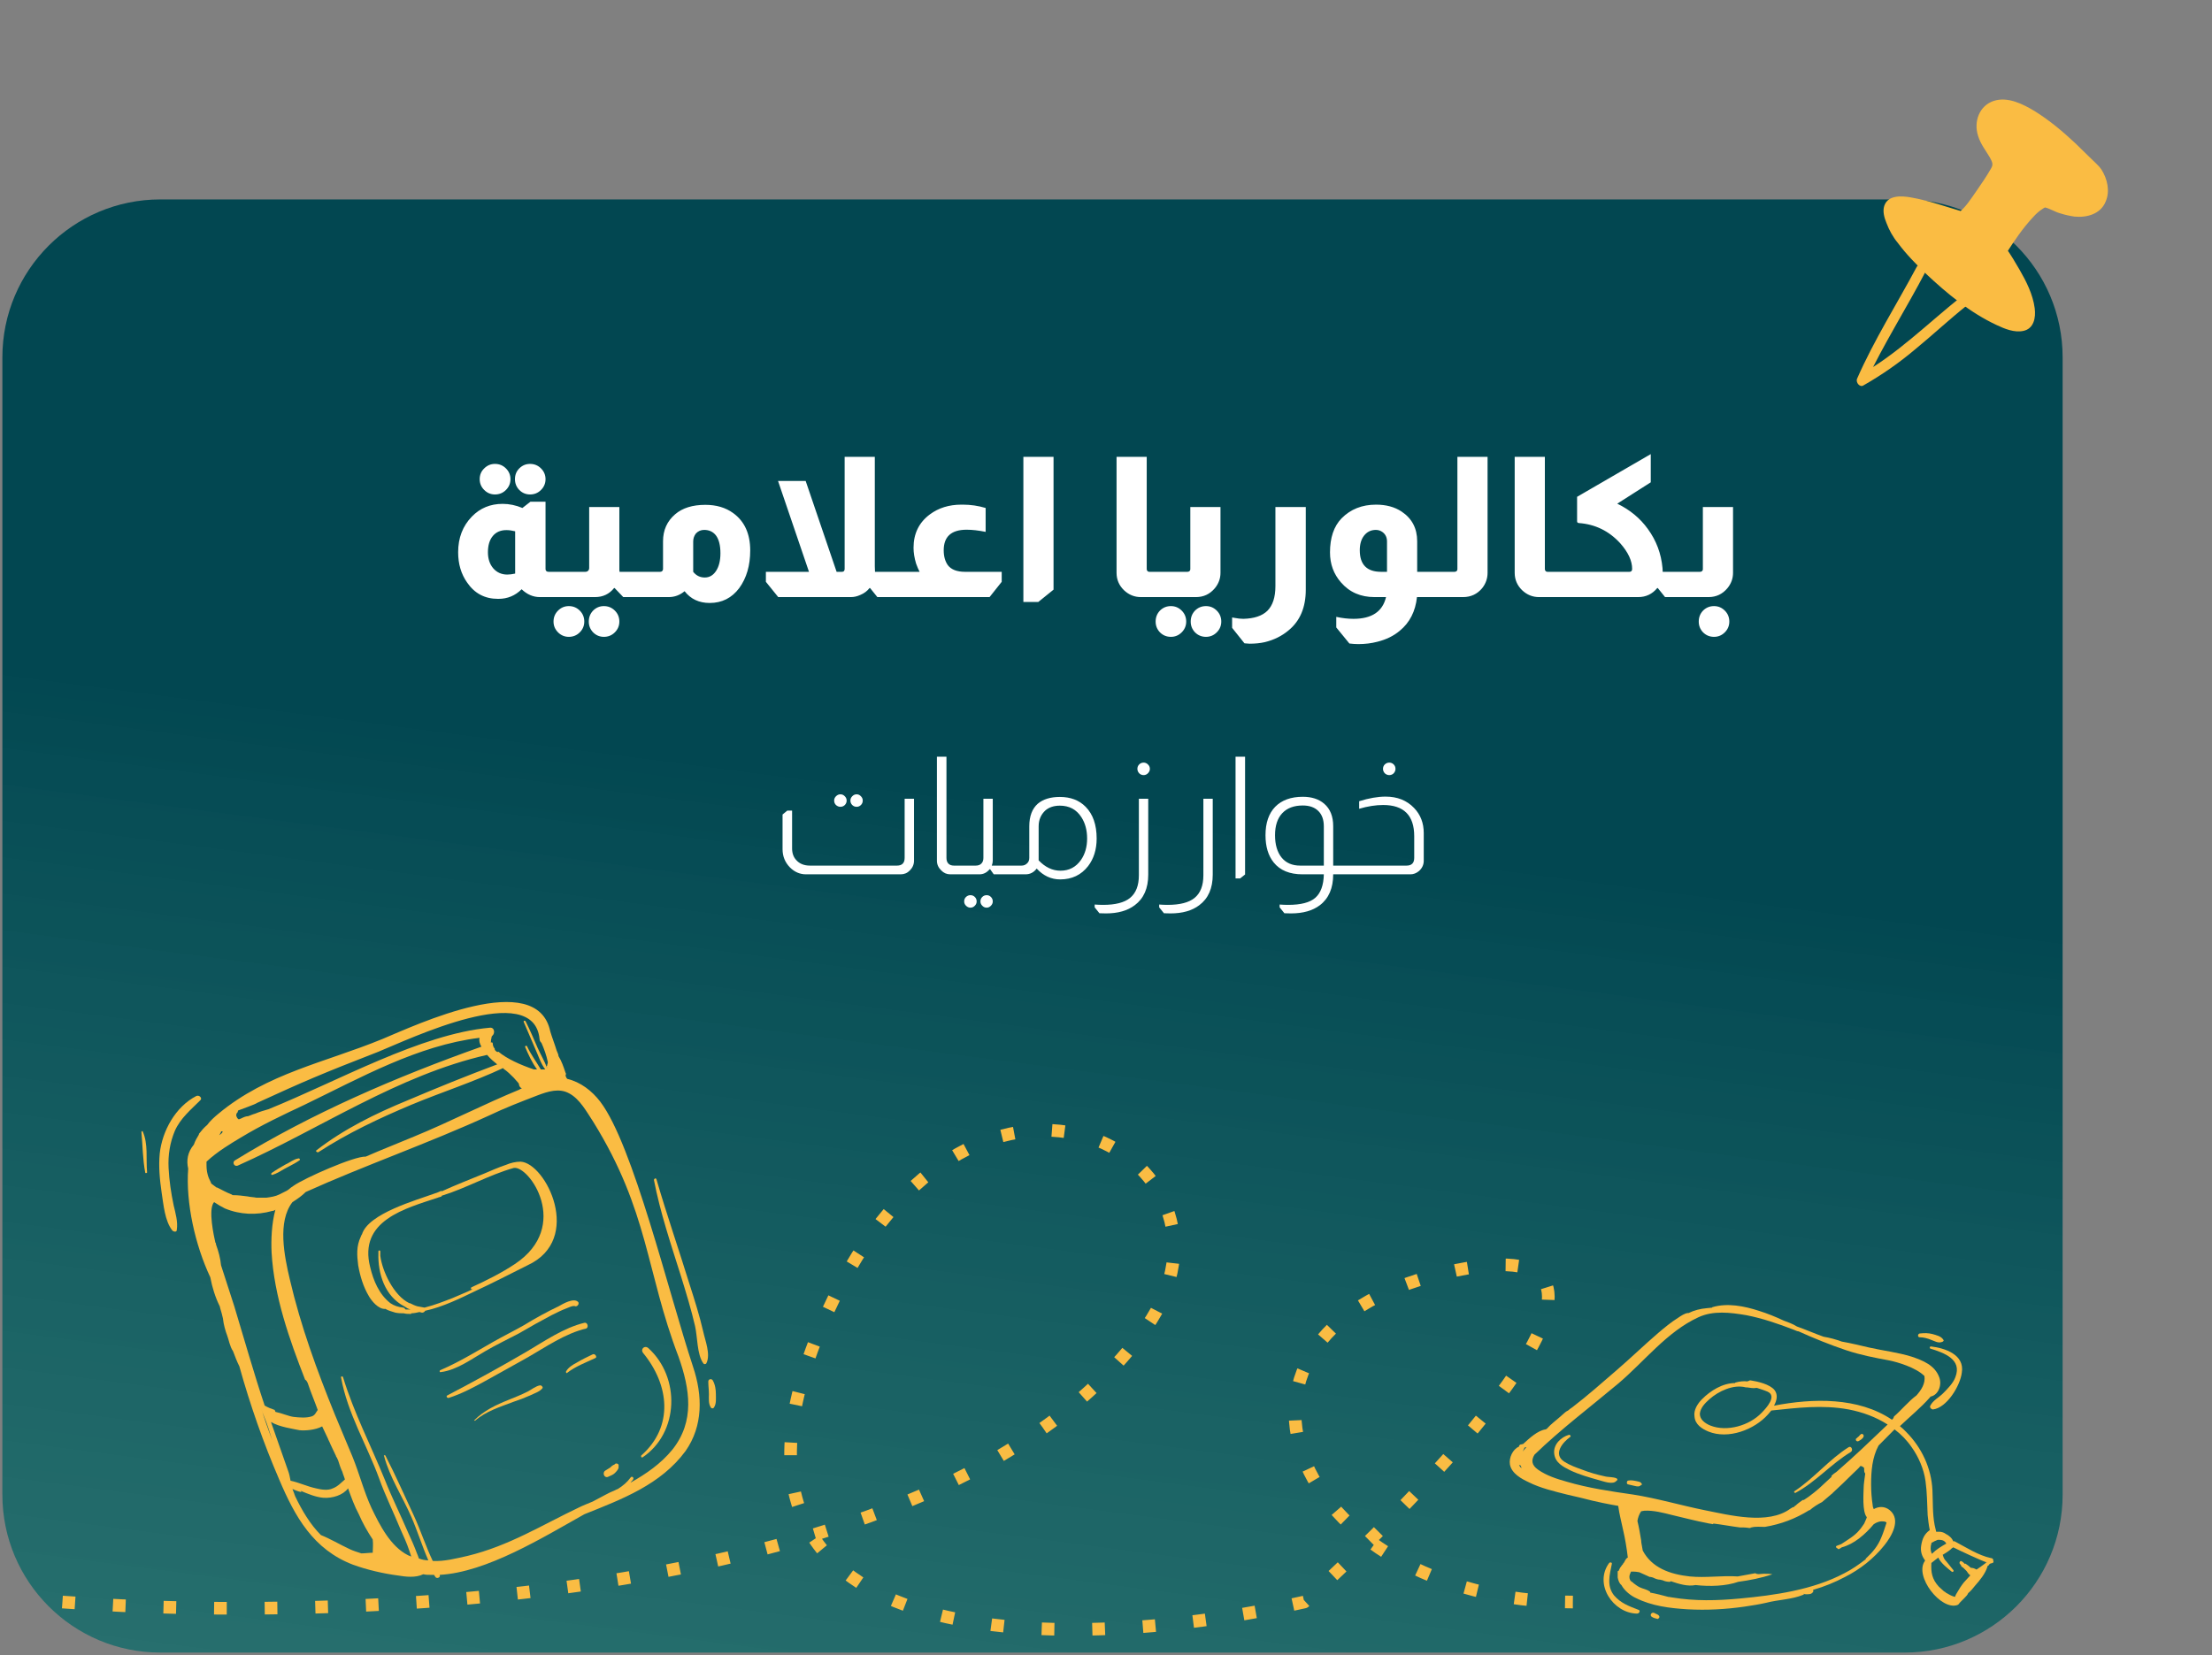 <svg width="330" height="247" viewBox="0 0 330 247" fill="none" xmlns="http://www.w3.org/2000/svg">
<rect x="0" y="0" width="330" height="247" fill="#808080" stroke="none"/>
<path d="M0.354 53.331C0.354 40.313 10.907 29.76 23.925 29.76H284.145C297.162 29.76 307.715 40.313 307.715 53.331V223.039C307.715 236.057 297.162 246.61 284.145 246.61H23.925C10.907 246.61 0.354 236.057 0.354 223.039V53.331Z" fill="url(#paint0_linear_392_37)"/>
<g clip-path="url(#clip0_392_37)">
<path fill-rule="evenodd" clip-rule="evenodd" d="M103.405 203.994C99.728 192.869 94.448 170.807 89.546 164.396C88.32 162.793 86.623 161.473 84.643 161.002L84.549 160.907C84.455 160.813 84.454 160.624 84.36 160.53C84.454 160.342 84.454 160.153 84.36 160.059C84.077 159.21 83.795 158.362 83.323 157.607C83.323 157.325 83.135 157.042 83.04 156.759C82.757 155.816 82.38 154.873 82.097 153.93C80.118 144.408 62.015 152.988 57.018 155.062C48.533 158.55 39.859 160.153 32.599 166.187C32.033 166.659 31.373 167.224 30.902 167.884C30.431 168.261 30.054 168.733 29.676 169.204C29.676 169.204 29.676 169.204 29.676 169.298C29.394 169.77 29.111 170.241 28.922 170.807C27.979 171.938 27.791 173.164 28.074 174.39C27.697 179.481 29.111 185.798 31.373 190.606C31.656 192.115 32.128 193.623 32.788 194.943C32.882 195.415 33.071 195.886 33.165 196.357C33.165 196.452 33.259 196.64 33.259 196.735C33.353 197.677 33.636 198.62 33.919 199.375C34.108 199.846 34.296 200.977 34.768 201.637C35.05 202.392 35.333 203.146 35.711 203.9C37.313 209.651 39.293 215.308 41.65 220.777C44.007 226.339 46.742 231.242 52.681 233.505C54.756 234.259 57.207 234.825 59.375 235.108C60.507 235.296 62.015 235.485 63.147 234.919C63.524 235.013 63.901 235.013 64.372 235.013C64.467 235.013 64.655 235.013 64.749 235.013C64.844 235.108 64.844 235.202 64.938 235.296C65.127 235.673 65.787 235.39 65.598 235.013C72.575 234.636 80.966 229.451 87.189 225.962C92.846 223.699 98.597 221.531 102.274 216.534C104.914 212.763 104.82 208.237 103.405 203.994ZM35.333 166.093C35.428 166.093 35.428 166.093 35.333 166.093C35.428 165.999 35.428 165.999 35.428 165.999C35.522 165.904 35.522 165.81 35.428 165.81C35.428 165.81 35.522 165.81 35.522 165.716C35.993 165.527 38.162 164.773 38.35 164.584C45.327 161.379 47.967 160.247 56.453 156.947C60.884 155.156 79.646 146.105 80.495 155.062C80.495 155.345 80.683 155.533 80.778 155.627C81.155 156.476 81.532 157.513 81.72 158.456V158.55C81.72 158.739 81.626 158.833 81.626 159.022C81.532 159.116 81.532 159.21 81.626 159.304V159.399C81.249 158.362 80.683 157.419 80.212 156.382C79.646 155.062 79.08 153.742 78.421 152.422C78.326 152.233 78.043 152.328 78.138 152.516C78.703 153.836 79.269 155.156 79.835 156.476C80.306 157.513 80.683 158.739 81.343 159.587C81.155 159.587 80.966 159.587 80.778 159.587C80.778 159.587 80.778 159.587 80.683 159.587C80.023 158.456 79.175 157.325 78.609 156.099C78.515 156.005 78.326 156.099 78.326 156.193C78.798 157.325 79.363 158.55 80.118 159.587C79.929 159.587 79.74 159.587 79.646 159.587C77.666 158.927 75.592 157.985 74.366 156.947C74.178 157.042 74.084 156.947 73.895 156.759C73.801 156.665 73.801 156.57 73.801 156.476C73.612 156.287 73.518 156.005 73.518 155.722C73.518 155.627 73.424 155.627 73.424 155.533C73.329 155.533 73.329 155.533 73.235 155.627C73.235 155.345 73.235 155.156 73.329 154.873V154.779C73.329 154.685 73.424 154.59 73.424 154.59C73.895 154.213 73.801 153.27 73.046 153.365C62.77 154.308 50.513 161.284 40.047 165.527C39.388 165.716 38.728 165.904 38.068 166.187C37.691 166.281 37.313 166.47 37.031 166.564C36.653 166.564 36.276 166.753 35.899 166.941C35.805 166.941 35.711 167.036 35.616 167.036C35.428 166.941 35.333 166.753 35.239 166.47C35.239 166.187 35.333 166.187 35.333 166.093ZM32.976 168.921V168.827C33.071 168.827 33.165 168.827 33.259 168.827L33.165 168.921V169.016L33.071 169.11C32.976 169.204 32.882 169.298 32.694 169.393C32.788 169.298 32.882 169.11 32.976 168.921ZM30.996 175.333C30.996 175.238 30.996 175.238 30.996 175.333C30.808 174.673 30.808 174.107 30.808 173.635C30.808 173.541 30.808 173.447 30.808 173.353C32.411 171.844 34.485 170.618 35.899 169.77C39.01 167.884 42.216 166.376 45.422 164.867C53.813 160.813 62.298 156.005 71.538 154.873C71.444 155.25 71.538 155.722 71.821 156.193C59.093 160.719 46.553 166.093 35.05 173.164C34.579 173.447 34.956 174.201 35.522 173.918C47.779 168.45 59.375 160.436 72.669 157.419C73.141 157.985 73.706 158.456 74.178 158.833C69.652 160.53 65.221 162.322 60.79 164.207C55.981 166.187 51.361 168.45 47.213 171.655C47.024 171.75 47.307 172.033 47.496 171.938C51.833 169.11 56.641 166.847 61.355 164.867C65.881 162.982 70.595 161.473 75.026 159.399C75.026 159.399 75.121 159.399 75.121 159.493C75.686 159.87 76.158 160.342 76.629 160.813C76.912 161.096 77.1 161.379 77.383 161.662C77.383 161.756 77.478 161.944 77.478 162.039C77.572 162.227 77.666 162.322 77.855 162.416C77.666 162.51 77.572 162.51 77.478 162.604C72.198 164.773 67.107 167.413 61.827 169.581C59.375 170.618 56.924 171.561 54.567 172.598C52.87 172.504 45.422 175.804 43.819 176.935C43.536 177.124 43.253 177.312 43.065 177.501C42.97 177.595 42.876 177.595 42.782 177.69C42.405 177.878 42.027 178.067 41.65 178.255C41.085 178.538 40.425 178.632 39.765 178.727C39.105 178.727 38.728 178.727 38.256 178.727C37.785 178.632 37.313 178.632 36.936 178.538C36.182 178.444 35.522 178.35 34.768 178.35C34.673 178.35 34.673 178.35 34.579 178.255C33.825 177.972 33.165 177.595 32.411 177.218H32.316C32.033 177.03 31.845 176.841 31.562 176.652C31.468 176.558 31.468 176.558 31.468 176.464C31.279 176.087 31.091 175.71 30.996 175.333ZM34.956 194.943C34.296 192.869 33.636 190.889 32.976 188.815C32.882 187.778 32.599 186.741 32.222 185.704C32.222 185.609 32.222 185.515 32.128 185.421C31.939 184.572 30.996 180.424 31.939 179.387C32.505 179.764 32.976 180.047 33.542 180.329C35.805 181.272 38.256 181.367 40.613 180.707C40.802 180.707 40.99 180.612 41.085 180.518C40.519 182.592 40.425 185.044 40.519 186.929C40.896 193.435 43.159 199.846 45.516 205.88C45.705 205.974 45.799 206.163 45.893 206.351C46.364 207.766 46.93 209.086 47.401 210.406C47.119 210.783 47.024 211.16 46.553 211.348C45.705 211.631 44.667 211.537 43.819 211.443C43.065 211.348 42.027 210.877 41.085 210.688C41.085 210.594 40.99 210.5 40.99 210.406C40.425 210.217 39.953 210.028 39.482 209.746C37.879 204.937 36.465 199.94 34.956 194.943ZM40.613 214.931C40.047 213.423 39.482 211.82 39.01 210.311C39.105 210.688 39.293 211.066 39.388 211.348C39.859 212.48 40.236 213.705 40.613 214.931C40.708 214.931 40.708 214.931 40.613 214.931ZM42.97 219.457C42.122 217.005 41.273 214.648 40.425 212.197C41.65 212.951 43.819 213.234 44.667 213.423C45.422 213.517 47.024 213.423 48.062 212.857C48.344 213.423 48.627 214.083 48.91 214.648C49.004 214.931 49.193 215.214 49.287 215.497C49.57 216.063 49.853 216.723 50.136 217.288C50.136 217.382 50.136 217.382 50.23 217.477C50.324 217.571 50.324 217.76 50.419 217.854C50.607 218.42 50.796 219.08 51.079 219.645C51.173 220.022 51.361 220.4 51.456 220.777C50.89 221.248 50.419 221.814 49.664 222.097C48.91 222.474 47.873 222.285 47.119 222.097C45.799 221.814 44.667 221.248 43.347 220.965C43.253 220.494 43.159 219.928 42.97 219.457ZM55.604 231.713C55.038 231.713 54.473 231.808 53.907 231.808C53.341 231.619 52.681 231.431 52.116 231.148C50.701 230.488 49.287 229.639 47.873 229.074C46.27 227.471 45.044 225.396 44.007 223.228C44.007 223.134 43.913 223.039 43.913 222.945C43.819 222.662 43.724 222.474 43.63 222.191C44.007 222.379 44.479 222.568 44.95 222.662C44.95 222.568 44.856 222.474 44.856 222.474C45.987 222.945 47.119 223.417 48.25 223.511C49.57 223.605 51.173 223.134 51.927 222.097C52.398 223.417 52.87 224.737 53.53 225.962C54.096 227.282 54.85 228.602 55.604 229.733C55.698 230.488 55.604 231.148 55.604 231.713ZM100.294 216.345C98.597 218.42 96.428 219.928 94.071 221.248C94.166 221.059 94.354 220.965 94.448 220.777C94.637 220.494 94.26 220.211 94.071 220.494C93.6 221.154 92.94 221.719 92.186 222.191C91.903 222.285 91.62 222.474 91.337 222.568C91.054 222.662 89.829 223.322 88.414 224.077C87.754 224.359 87 224.642 86.434 224.925C80.872 227.565 75.969 230.676 69.746 232.185C68.049 232.562 66.258 233.033 64.561 232.939C63.524 230.771 62.77 228.414 61.733 226.151C60.318 223.134 58.998 220.117 57.49 217.194C57.395 217.1 57.207 217.194 57.301 217.288C58.15 220.494 60.035 223.322 61.355 226.339C62.298 228.508 62.958 230.676 63.901 232.845C63.43 232.845 62.958 232.751 62.487 232.562C62.392 232.279 62.298 231.996 62.204 231.808C61.827 230.771 61.355 229.733 60.884 228.696C59.752 226.056 58.433 223.417 57.395 220.777C55.321 215.685 52.776 210.783 51.173 205.503C51.079 205.314 50.796 205.409 50.89 205.597C51.833 210.877 54.756 215.685 56.547 220.588C57.49 223.228 58.715 225.679 59.752 228.225C60.224 229.262 60.695 230.299 61.072 231.431C61.167 231.713 61.261 231.996 61.355 232.279C61.167 232.185 61.072 232.185 60.884 232.091C58.244 230.771 56.641 227.565 55.416 225.019C54.284 222.568 53.624 219.928 52.587 217.382C51.739 215.308 50.796 213.14 49.947 211.066C47.307 204.56 44.856 197.866 43.253 190.983C42.405 187.401 41.367 182.309 43.63 179.387C44.385 178.915 45.044 178.444 45.61 177.878C54.379 173.918 63.901 170.618 72.952 166.47C75.309 165.339 77.76 164.396 80.212 163.453C81.72 162.887 83.417 162.322 84.926 163.17C86.529 164.019 87.566 165.999 88.509 167.413C96.805 180.801 96.334 189.663 101.237 202.486C102.934 207.294 103.688 212.103 100.294 216.345Z" fill="#FABC43"/>
<path fill-rule="evenodd" clip-rule="evenodd" d="M86.246 194.283C85.586 193.623 83.983 194.566 83.323 194.943C81.532 195.792 79.835 196.735 78.137 197.772C76.629 198.62 75.12 199.375 73.612 200.223C70.972 201.732 68.521 203.24 65.692 204.466C65.504 204.56 65.598 204.843 65.786 204.749C68.144 204.466 70.406 202.769 72.386 201.637C73.989 200.695 75.78 199.846 77.383 198.997C78.986 198.055 80.683 197.112 82.286 196.263C83.04 195.886 83.794 195.509 84.549 195.226C84.832 195.132 85.492 194.755 85.869 194.943C86.246 194.943 86.434 194.472 86.246 194.283Z" fill="#FABC43"/>
<path fill-rule="evenodd" clip-rule="evenodd" d="M87.189 197.395C84.077 198.149 81.249 200.129 78.515 201.732C74.649 203.994 70.689 206.163 66.73 208.237C66.541 208.331 66.635 208.614 66.918 208.614C68.992 207.954 70.878 206.917 72.763 205.88C74.649 204.843 76.629 203.712 78.515 202.674C81.343 201.072 84.266 198.997 87.472 198.243C87.849 198.055 87.66 197.3 87.189 197.395Z" fill="#FABC43"/>
<path fill-rule="evenodd" clip-rule="evenodd" d="M80.589 206.729C79.929 206.823 79.269 207.388 78.703 207.671C77.761 208.143 76.818 208.52 75.875 208.897C73.989 209.651 72.198 210.5 70.784 211.914C70.689 212.008 70.784 212.008 70.878 212.008C72.481 210.594 74.649 209.934 76.629 209.18C77.478 208.897 78.232 208.614 79.081 208.237C79.646 207.954 80.589 207.671 80.966 207.106C80.966 206.917 80.778 206.729 80.589 206.729Z" fill="#FABC43"/>
<path fill-rule="evenodd" clip-rule="evenodd" d="M88.414 202.109C87.66 202.486 86.811 202.863 86.057 203.334C85.492 203.617 84.737 204.089 84.454 204.654C84.36 204.749 84.549 205.032 84.643 204.843C85.869 203.9 87.377 203.334 88.791 202.674C89.168 202.58 88.791 201.92 88.414 202.109Z" fill="#FABC43"/>
<path fill-rule="evenodd" clip-rule="evenodd" d="M44.479 172.881C43.819 172.976 43.159 173.541 42.499 173.824C41.839 174.201 41.179 174.578 40.519 175.05C40.425 175.144 40.425 175.333 40.613 175.333C41.273 175.144 41.839 174.767 42.499 174.39C43.159 174.013 44.007 173.636 44.667 173.164C44.856 173.07 44.667 172.787 44.479 172.881Z" fill="#FABC43"/>
<path fill-rule="evenodd" clip-rule="evenodd" d="M29.299 163.547C26.188 165.15 24.208 168.733 23.831 172.127C23.642 174.107 23.831 175.993 24.114 177.972C24.396 179.764 24.585 182.215 25.716 183.629C25.905 183.818 26.376 183.912 26.376 183.535C26.565 182.309 26.188 181.084 25.905 179.858C25.528 178.067 25.245 176.181 25.151 174.295C25.056 172.41 25.339 170.524 26.094 168.733C26.942 166.847 28.451 165.621 29.865 164.207C30.242 163.924 29.771 163.359 29.299 163.547Z" fill="#FABC43"/>
<path fill-rule="evenodd" clip-rule="evenodd" d="M21.285 168.827C21.285 168.733 21.097 168.827 21.097 168.921C21.285 170.901 21.285 172.975 21.662 174.955C21.662 175.144 21.945 175.05 21.945 174.955C21.757 172.881 22.134 170.713 21.285 168.827Z" fill="#FABC43"/>
<path fill-rule="evenodd" clip-rule="evenodd" d="M96.711 201.166C96.146 200.695 95.486 201.355 95.957 201.92C99.823 206.634 100.577 212.857 95.674 217.194C95.58 217.288 95.674 217.571 95.863 217.477C101.331 213.8 101.52 205.503 96.711 201.166Z" fill="#FABC43"/>
<path fill-rule="evenodd" clip-rule="evenodd" d="M91.808 218.42C91.714 218.514 91.62 218.608 91.526 218.608C91.337 218.702 91.243 218.797 91.054 218.985C90.771 219.174 90.583 219.268 90.3 219.457C89.829 219.739 90.112 220.588 90.677 220.399C91.054 220.211 91.431 220.117 91.714 219.834C91.997 219.551 92.374 219.174 92.28 218.797C92.374 218.514 92.091 218.325 91.808 218.42Z" fill="#FABC43"/>
<path fill-rule="evenodd" clip-rule="evenodd" d="M104.914 198.715C104.348 196.263 103.594 193.906 102.839 191.549C101.237 186.364 99.445 181.178 97.937 175.993C97.842 175.71 97.56 175.898 97.56 176.087C98.502 180.989 100.105 185.704 101.614 190.512C102.368 192.963 103.122 195.415 103.688 197.866C104.065 199.469 103.971 202.109 104.914 203.429C105.008 203.617 105.291 203.617 105.385 203.429C106.045 202.109 105.196 200.035 104.914 198.715Z" fill="#FABC43"/>
<path fill-rule="evenodd" clip-rule="evenodd" d="M106.799 208.049C106.799 207.389 106.705 206.634 106.328 205.974C106.139 205.692 105.668 205.786 105.668 206.163C105.668 206.823 105.762 207.389 105.762 208.049C105.762 208.709 105.668 209.463 106.045 210.029C106.139 210.217 106.422 210.217 106.517 210.029C106.894 209.463 106.799 208.709 106.799 208.049Z" fill="#FABC43"/>
<path fill-rule="evenodd" clip-rule="evenodd" d="M77.666 173.353C76.912 173.353 76.158 173.541 75.498 173.824C74.367 174.201 73.329 174.672 72.198 175.144C70.124 175.992 67.955 176.841 65.881 177.784C65.881 177.784 65.881 177.784 65.881 177.69C65.598 177.784 65.315 177.972 64.938 178.067C62.11 179.104 54.944 181.084 54.002 184.195C53.907 184.289 53.907 184.384 53.813 184.572C53.153 185.986 53.247 187.306 53.436 188.815C53.719 190.418 54.19 192.02 55.039 193.435C55.416 194.095 56.453 195.415 57.49 195.32C57.961 195.603 58.433 195.697 58.998 195.886C59.47 195.98 59.847 195.98 60.224 195.98C60.601 196.075 60.884 196.075 61.261 196.075C61.355 196.075 61.355 196.075 61.355 195.98C61.733 195.98 62.204 195.886 62.581 195.792C62.675 195.792 62.864 195.886 62.958 195.886C63.147 195.886 63.335 195.792 63.43 195.603C66.07 195.038 68.71 193.718 70.878 192.68C73.518 191.455 76.064 190.135 78.704 188.815C87.095 184.949 81.438 173.541 77.666 173.353ZM76.818 188.626C74.838 189.946 72.575 191.078 70.312 192.115C70.218 192.209 70.218 192.398 70.407 192.398H70.501C69.558 192.869 68.521 193.246 67.484 193.718C66.258 194.189 64.844 194.755 63.335 195.132C62.958 195.038 62.675 195.038 62.298 194.943C61.921 194.849 61.544 194.66 61.167 194.472C61.167 194.472 61.167 194.472 61.073 194.472C58.716 193.34 57.019 189.663 56.736 187.401C56.736 187.306 56.736 187.212 56.736 187.023V186.929C56.736 186.835 56.736 186.835 56.736 186.741C56.736 186.552 56.453 186.552 56.453 186.741C56.453 186.835 56.453 186.835 56.453 186.929V187.023C56.358 190.041 57.396 193.435 60.318 194.943C60.601 195.132 60.884 195.32 61.261 195.415C60.978 195.415 60.696 195.415 60.507 195.415C60.413 195.32 60.318 195.132 60.13 195.132C59.376 195.038 58.81 194.849 58.244 194.472C56.547 193.152 55.699 191.078 55.227 189.098C53.436 182.121 60.507 180.329 65.315 178.727C65.504 178.632 65.692 178.632 65.881 178.538C65.881 178.538 65.881 178.538 65.881 178.444C69.558 177.312 72.952 175.332 76.629 174.295C78.892 173.824 85.303 182.969 76.818 188.626Z" fill="#FABC43"/>
</g>
<path d="M9.312 239.068C53.153 242.368 142.344 238.786 171.006 198.055C188.92 172.598 143.947 147.143 122.45 198.055C100.954 248.968 161.578 246.611 194.577 239.068C215.947 219.741 250.392 182.782 217.204 189.57C175.72 198.055 192.219 239.068 234.647 239.068" stroke="#FABC43" stroke-width="1.886" stroke-linejoin="round" stroke-dasharray="1.89 5.66"/>
<path d="M293.157 32.947C294.017 32.264 294.722 31.321 295.35 30.411C296.1 29.358 296.773 28.336 297.468 27.259C297.849 26.637 298.386 25.95 298.601 25.259C298.884 24.401 298.5 23.59 298.093 22.835C297.191 21.224 295.337 19.086 296.803 17.224C297.956 15.817 299.963 16.457 301.326 17.089C303.498 18.123 305.444 19.714 307.28 21.259C308.805 22.609 310.23 24.048 311.655 25.487C312.616 26.472 313.231 27.834 312.934 29.207C312.592 30.691 310.99 31.13 309.524 30.911C308.736 30.778 307.915 30.566 307.195 30.266C306.585 30.013 305.91 29.602 305.232 29.515C304.233 29.424 303.283 30.33 302.635 30.971C300.814 32.751 299.368 34.881 298.034 37.058C297.843 37.369 297.841 37.694 298.051 37.976C299.439 39.985 300.76 42.162 301.58 44.455C301.886 45.298 302.519 47.253 301.793 47.927C301.771 47.982 301.615 48.047 301.504 48.001C301.293 48.044 301.104 48.03 300.915 48.016C300.349 47.976 299.772 47.801 299.218 47.57C295.87 46.242 292.839 43.81 290.109 41.437C288.616 40.165 287.168 38.782 285.877 37.334C284.618 35.964 283.46 34.506 282.814 32.741C282.705 32.371 282.541 31.977 282.532 31.518C282.567 31.272 282.59 31.217 282.713 31.073C283.17 30.742 284.069 30.921 284.636 30.962C287.267 31.341 289.806 32.268 292.357 33.004C293.289 33.262 293.852 31.87 292.921 31.613C290.369 30.876 287.775 29.926 285.111 29.468C283.723 29.216 281.646 29.067 281.104 30.728C280.843 31.531 281.105 32.485 281.433 33.273C281.838 34.352 282.399 35.366 283.138 36.259C284.395 37.953 285.82 39.392 287.356 40.877C290.451 43.791 293.945 46.677 297.868 48.505C299.065 49.068 300.506 49.668 301.852 49.382C303.409 49.054 303.741 47.436 303.549 45.99C303.283 43.927 302.272 41.945 301.282 40.232C300.633 39.116 299.984 38 299.234 36.972C299.232 37.297 299.253 37.566 299.251 37.89C300.496 35.936 301.796 34.005 303.383 32.323C303.73 31.947 304.154 31.538 304.589 31.264C304.69 31.176 304.845 31.11 304.946 31.022C305.102 30.957 304.946 31.022 305.102 30.957C305.313 30.915 304.936 30.888 305.102 30.957C305.867 31.145 306.576 31.635 307.397 31.847C308.084 32.068 308.739 32.21 309.472 32.32C311.337 32.511 313.385 31.932 314.129 30.095C314.815 28.559 314.404 26.696 313.49 25.274C313.126 24.733 312.496 24.21 311.944 23.655C311.159 22.873 310.408 22.17 309.623 21.388C307.745 19.631 305.765 17.961 303.54 16.579C301.768 15.517 299.564 14.404 297.493 15.039C295.267 15.739 294.409 18.179 295.108 20.292C295.468 21.482 296.24 22.454 296.856 23.491C297.263 24.246 297.394 24.561 297.013 25.183C296.351 26.339 295.555 27.504 294.782 28.614C294.032 29.668 293.269 30.912 292.231 31.716C291.505 32.39 292.454 33.565 293.157 32.947Z" fill="#FABC43"/>
<path d="M283.979 36.77L282.086 32.535L282.08 30.655L283.02 30.658L286.309 30.669L291.953 32.566L292.893 32.57L295.233 29.758L298.037 25.067L297.562 23.656L297.086 21.774L295.671 19.89L295.665 18.01L296.6 16.604L298.945 15.201L301.767 16.15L304.12 17.567L309.775 22.755L313.546 26.527L314.023 28.878L312.151 31.222L308.392 31.21L306.04 30.262L304.631 30.258L303.224 31.193L298.547 37.757L300.907 41.054L302.325 43.879L302.806 47.17L301.871 48.577L300.461 48.572L294.346 46.203L290.578 43.371L283.979 36.77Z" fill="#FABC43"/>
<path d="M285.942 39.839C282.984 45.381 279.583 50.738 277.046 56.52C276.821 57.078 277.472 57.87 278.008 57.507C280.787 55.928 283.412 54.089 285.882 51.991C288.408 49.917 290.813 47.661 293.394 45.609C294.154 45.014 293.227 43.781 292.467 44.377C287.483 48.359 282.996 52.874 277.383 56.009C277.704 56.338 278.024 56.667 278.345 56.995C281.048 51.282 284.427 45.981 287.329 40.416C287.801 39.57 286.414 38.993 285.942 39.839Z" fill="#FABC43"/>
<path fill-rule="evenodd" clip-rule="evenodd" d="M241.177 220.618C240.7 220.377 239.904 220.457 239.347 220.296C238.233 220.055 237.118 219.734 236.084 219.332C235.208 219.01 234.253 218.689 233.378 218.126C231.627 217.001 233.139 215.232 234.253 214.428C234.412 214.348 234.253 214.107 234.094 214.107C232.9 214.428 231.706 215.554 231.865 216.92C232.025 218.287 233.139 218.85 234.253 219.412C235.606 220.055 237.039 220.457 238.471 220.859C239.108 221.02 240.7 221.663 241.177 220.94C241.337 220.94 241.337 220.698 241.177 220.618Z" fill="#FABC43"/>
<path fill-rule="evenodd" clip-rule="evenodd" d="M244.918 221.422C244.759 221.1 244.441 221.1 244.122 221.02C243.724 220.939 243.326 220.859 242.928 220.939C242.69 220.939 242.61 221.422 242.849 221.502C243.167 221.583 243.565 221.663 243.883 221.743C244.202 221.824 244.6 221.904 244.838 221.583C244.998 221.583 244.998 221.502 244.918 221.422Z" fill="#FABC43"/>
<path fill-rule="evenodd" clip-rule="evenodd" d="M275.799 215.956C272.854 217.804 270.625 220.618 267.681 222.547C267.601 222.628 267.681 222.788 267.84 222.788C270.864 221.181 273.172 218.448 276.117 216.679C276.515 216.438 276.197 215.714 275.799 215.956Z" fill="#FABC43"/>
<path fill-rule="evenodd" clip-rule="evenodd" d="M277.629 214.026C277.47 214.107 277.39 214.268 277.311 214.348C277.152 214.428 277.072 214.589 276.913 214.67C276.754 214.911 276.992 215.152 277.231 215.071C277.55 214.911 277.948 214.67 278.027 214.348C278.107 214.107 277.788 213.866 277.629 214.026Z" fill="#FABC43"/>
<path fill-rule="evenodd" clip-rule="evenodd" d="M297.368 232.917C297.368 232.836 297.368 232.836 297.368 232.756C297.288 232.595 297.208 232.515 297.049 232.515C295.139 232.113 293.308 230.907 291.637 230.023C291.557 230.023 291.478 229.943 291.398 230.023C291.239 229.541 290.762 229.139 290.284 228.898C289.966 228.656 289.568 228.576 289.249 228.576C289.09 228.576 289.011 228.576 288.851 228.576C288.772 228.255 288.692 227.933 288.613 227.531C288.294 225.843 288.374 224.075 288.294 222.386C288.135 219.091 286.703 216.036 284.394 213.705C284.076 213.383 283.758 213.062 283.439 212.821C284.952 211.374 286.543 210.088 287.896 208.56C287.976 208.48 287.976 208.399 288.056 208.399C289.17 208.158 289.727 206.711 289.329 205.586C288.692 203.737 286.862 203.014 285.19 202.451C283.121 201.808 280.972 201.567 278.823 201.084C277.47 200.763 276.117 200.441 274.764 200.2C273.889 199.879 273.013 199.637 272.058 199.477C270.705 198.994 269.432 198.432 268.079 197.949C267.442 197.547 266.726 197.306 266.089 197.065C264.895 196.502 263.701 196.02 262.428 195.618C260.199 194.895 257.732 194.412 255.503 195.056C255.503 195.056 255.424 195.056 255.424 195.136C255.185 195.136 254.867 195.216 254.628 195.216C253.673 195.297 252.718 195.538 251.922 195.94C251.842 195.94 251.842 195.94 251.763 195.94C251.285 196.02 250.808 196.342 250.33 196.663C249.295 197.306 248.34 198.11 247.385 198.914C245.236 200.763 243.247 202.692 241.098 204.541C238.949 206.39 236.879 208.239 234.571 210.007C234.333 210.168 234.094 210.329 233.935 210.489C233.537 210.65 233.298 210.972 232.98 211.213C232.98 211.213 232.98 211.213 232.9 211.293C232.184 211.936 231.388 212.499 230.751 213.223C230.671 213.223 230.671 213.303 230.592 213.303C229.398 213.464 228.125 214.669 227.329 215.393L227.249 215.473C227.17 215.473 227.01 215.554 226.851 215.554C226.692 215.634 226.612 215.714 226.612 215.875C225.657 216.277 225.1 217.563 225.259 218.528C225.498 219.894 227.01 220.698 228.045 221.181C229.796 222.065 231.865 222.547 233.775 223.03C234.412 223.19 235.129 223.351 235.845 223.512C238.232 224.155 240.461 224.557 241.416 224.718C241.575 225.923 241.894 227.129 242.132 228.255C242.451 229.621 242.69 231.068 242.849 232.435C242.61 232.515 242.451 232.836 242.292 233.158C242.212 233.238 242.132 233.319 242.132 233.399C242.053 233.48 241.894 233.64 241.814 233.801V233.881C241.814 233.881 241.734 233.801 241.734 233.881C241.655 234.042 241.575 234.203 241.496 234.364C241.496 234.364 241.496 234.444 241.416 234.444C241.336 234.444 241.336 234.444 241.336 234.525C241.336 234.605 241.336 234.685 241.336 234.766C241.336 234.926 241.336 235.087 241.336 235.248C241.336 235.328 241.336 235.328 241.336 235.409C241.416 235.811 241.575 236.293 241.894 236.534C242.371 237.418 243.326 238.142 244.043 238.463C246.43 239.669 249.136 239.991 251.763 240.152C254.628 240.312 257.493 240.152 260.279 239.75C261.313 239.589 262.428 239.428 263.462 239.187C265.293 238.705 267.283 238.705 269.034 237.981C269.113 237.981 269.113 237.901 269.113 237.82C269.113 237.82 269.193 237.901 269.272 237.901C269.67 237.901 270.227 237.981 270.466 237.579C270.546 237.499 270.546 237.338 270.466 237.258C272.138 236.775 273.729 236.132 275.242 235.328C277.47 234.203 279.539 232.595 281.131 230.586C282.166 229.3 283.678 226.808 281.927 225.361C281.131 224.718 280.256 224.798 279.539 225.2C279.46 225.039 279.38 224.798 279.38 224.637C279.221 223.592 279.142 222.547 279.142 221.502C279.142 219.573 279.301 217.483 280.256 215.714C280.972 214.991 281.688 214.268 282.405 213.544C282.484 213.464 282.564 213.383 282.643 213.303C283.599 214.026 284.474 214.911 285.19 215.956C286.225 217.403 287.021 219.251 287.26 221.02C287.498 222.708 287.498 224.396 287.578 226.084C287.658 226.808 287.737 227.611 287.896 228.335C287.1 228.898 286.782 229.621 286.623 230.586C286.464 231.47 286.703 232.193 287.18 232.836V232.917C285.509 235.168 289.568 240.393 292.035 239.508C292.194 239.428 292.274 239.348 292.353 239.187C292.353 239.187 292.353 239.187 292.433 239.107L292.513 239.026C292.592 238.946 292.672 238.865 292.672 238.865C292.831 238.705 292.91 238.624 293.07 238.463C293.308 238.222 293.547 237.981 293.627 237.74C294.025 237.418 294.343 237.017 294.661 236.615C295.378 235.811 296.174 234.846 296.492 233.801V233.721C296.651 233.64 296.731 233.56 296.81 233.399C296.89 233.399 296.89 233.319 296.97 233.319C297.447 233.238 297.447 233.078 297.368 232.917ZM226.612 218.608C226.692 218.608 226.772 218.689 226.851 218.689C226.931 218.849 226.931 218.93 227.01 219.091C226.772 218.93 226.692 218.769 226.612 218.608ZM227.17 216.599C227.249 216.438 227.329 216.277 227.408 216.116V216.036C227.488 216.036 227.568 215.956 227.727 215.956C227.488 216.197 227.329 216.438 227.17 216.599ZM281.052 227.049C281.211 227.049 281.37 227.129 281.45 227.21C281.211 227.933 280.972 228.737 280.654 229.46C280.176 230.666 279.38 231.631 278.425 232.515C278.346 232.515 278.346 232.595 278.346 232.676C277.311 233.48 276.276 234.203 275.162 234.766C270.466 237.258 264.736 238.062 259.562 238.544C256.14 238.865 252.877 238.946 249.455 238.383C249.295 238.383 249.136 238.303 248.897 238.303C248.022 238.062 247.067 237.82 246.191 237.66C246.191 237.579 246.191 237.499 246.112 237.499C245.714 237.177 245.077 237.097 244.6 236.856C244.281 236.695 243.963 236.454 243.645 236.213C243.645 236.213 243.645 236.132 243.565 236.132C243.485 236.052 243.326 235.971 243.247 235.891C243.167 235.73 243.087 235.57 243.087 235.328V235.248C243.087 235.007 243.247 234.766 243.326 234.525C243.724 234.525 244.043 234.525 244.44 234.605C244.44 234.605 244.44 234.605 244.52 234.605C244.998 234.846 245.475 235.007 245.953 235.248C246.032 235.328 246.191 235.328 246.271 235.328C246.351 235.328 246.51 235.409 246.589 235.409C246.908 235.57 247.306 235.73 247.624 235.73C247.783 235.73 247.863 235.811 248.022 235.811C248.34 235.971 248.738 236.052 249.057 236.052C249.136 236.052 249.216 236.052 249.216 235.972H249.295C250.489 236.373 251.763 236.775 252.957 236.534C255.105 236.775 257.493 236.695 259.324 236.052C261.075 235.811 262.746 235.489 264.417 234.926C264.019 234.846 263.542 234.846 263.144 234.846C262.746 234.846 262.189 235.007 261.871 234.766C260.995 234.926 260.12 235.087 259.244 235.248C256.936 235.087 254.469 235.489 252.081 235.248C249.136 234.926 246.43 233.962 245.077 231.39C244.998 230.827 244.838 230.264 244.838 229.862C244.679 228.898 244.52 227.933 244.281 226.968C244.361 226.486 244.52 226.004 244.838 225.521C244.998 225.521 245.157 225.441 245.316 225.441C246.669 225.361 248.181 225.763 249.455 226.084C251.206 226.486 252.957 226.968 254.708 227.29C254.946 227.37 255.265 227.37 255.503 227.451C255.583 227.37 255.583 227.37 255.742 227.37C257.016 227.531 258.289 227.772 259.562 227.933C260.04 227.933 260.438 227.933 260.916 228.013C260.995 228.013 261.075 228.013 261.154 228.013C261.154 227.933 261.234 227.933 261.313 227.933C261.871 227.772 262.666 227.853 263.303 227.853C265.691 227.451 267.84 226.647 269.909 225.361C269.989 225.361 269.989 225.361 269.989 225.361C270.546 224.878 271.183 224.476 271.819 224.155C272.297 223.753 272.854 223.271 273.331 222.869C273.331 222.869 273.411 222.869 273.411 222.788C274.446 221.824 275.48 220.859 276.515 219.814C276.833 219.493 277.231 219.171 277.55 218.769C277.55 218.769 277.55 218.769 277.629 218.769C277.868 218.849 278.027 218.93 278.107 219.091C278.107 219.171 278.107 219.171 278.107 219.251C278.107 219.493 278.107 219.734 278.266 219.894C278.186 220.618 278.027 221.422 278.027 222.145C278.027 222.708 277.788 225.602 278.505 226.406C278.505 226.486 278.425 226.566 278.425 226.647C278.346 226.888 278.186 227.129 278.107 227.37C277.868 227.692 277.629 228.094 277.391 228.335C276.674 229.219 275.64 229.782 274.684 230.425C274.446 230.505 274.287 230.586 274.048 230.666C273.809 230.746 273.889 230.988 274.127 231.068C274.207 231.148 274.287 231.229 274.366 231.148C274.525 231.068 274.684 230.988 274.764 230.907C276.595 230.425 278.266 228.978 279.539 227.451C280.017 227.129 280.495 226.968 281.052 227.049ZM282.245 211.856C277.231 208.48 270.466 208.641 264.656 209.766C265.054 209.043 265.293 208.158 264.736 207.435C264.019 206.551 262.189 206.149 261.154 205.988C261.075 205.988 260.995 205.988 260.916 206.068H260.836C260.756 206.068 260.756 206.068 260.756 206.149C260.12 206.068 259.483 206.149 258.926 206.309C258.846 206.309 258.846 206.39 258.846 206.39C257.016 206.39 255.185 207.515 253.912 208.801C253.275 209.444 252.638 210.409 252.797 211.374C252.877 212.579 253.912 213.223 254.867 213.624C257.812 214.83 261.711 213.383 263.781 211.052C263.94 210.891 264.099 210.65 264.258 210.489C268.079 210.088 271.899 209.605 275.799 210.329C277.868 210.731 279.858 211.454 281.609 212.579C280.335 213.785 278.982 215.071 277.709 216.277C276.515 217.403 275.242 218.528 273.968 219.653C273.729 219.814 273.491 219.975 273.331 220.136C273.252 220.216 273.172 220.296 273.252 220.377C272.615 220.94 271.978 221.583 271.342 222.145C270.864 222.547 270.387 222.949 269.83 223.351C269.591 223.512 269.352 223.673 269.113 223.833C269.113 223.833 269.113 223.833 269.034 223.833H268.954C268.636 224.075 268.238 224.316 267.919 224.637C267.84 224.718 267.76 224.718 267.681 224.798C267.681 224.798 267.681 224.798 267.681 224.878C267.521 224.878 267.362 224.959 267.123 225.12C263.781 227.611 257.971 226.084 254.31 225.361C250.728 224.637 247.226 223.592 243.645 223.03C240.302 222.547 236.959 222.065 233.696 221.1C232.263 220.698 230.751 220.216 229.478 219.332C228.443 218.608 228.443 217.885 228.921 217.081C232.82 213.303 237.198 210.007 241.416 206.47C245.316 203.174 248.659 198.753 253.355 196.583C255.583 195.538 258.13 195.859 260.518 196.261C262.985 196.744 265.293 197.547 267.601 198.432C267.84 198.512 268.079 198.673 268.317 198.673C270.625 199.718 273.013 200.682 275.401 201.486C277.55 202.21 279.699 202.612 281.848 203.014C283.041 203.255 285.827 204.059 287.1 205.345C287.26 206.47 286.623 207.435 285.907 208.239C284.713 209.123 283.678 210.409 282.564 211.374C282.484 211.615 282.405 211.776 282.245 211.856ZM262.826 210.811C260.995 212.74 257.652 213.705 255.185 212.74C254.389 212.419 253.593 211.856 253.593 210.972C253.673 210.088 254.389 209.364 255.026 208.801C256.379 207.596 258.607 206.551 260.438 207.033C260.518 207.033 260.518 207.033 260.597 207.033C261.075 207.113 261.632 207.194 262.03 207.113C262.03 207.113 262.03 207.113 262.109 207.113C262.587 207.274 263.144 207.435 263.701 207.676C265.134 208.319 263.542 210.088 262.826 210.811ZM288.135 230.345C288.135 230.264 288.135 230.264 288.215 230.184C288.294 230.184 288.453 230.103 288.533 230.023C288.692 229.943 288.931 229.862 289.09 229.782C289.568 229.782 290.045 229.782 290.364 230.345C289.647 230.746 288.851 231.229 288.215 231.872C287.976 231.39 287.976 230.827 288.135 230.345ZM296.253 233.238C295.855 233.56 295.139 234.042 294.9 234.203H294.821C294.582 234.042 294.264 233.962 294.025 233.962C293.786 233.721 293.547 233.56 293.308 233.399C293.229 233.319 293.149 233.319 293.149 233.399C292.99 233.238 292.831 233.078 292.672 232.997C292.433 232.836 292.274 233.158 292.353 233.319C292.433 233.399 292.513 233.56 292.592 233.64C292.592 233.721 292.592 233.801 292.672 233.801C292.831 233.881 292.99 234.042 293.149 234.203L293.229 234.283C293.308 234.364 293.308 234.364 293.388 234.444C293.547 234.685 293.706 234.926 293.945 235.087C293.627 235.409 293.308 235.811 292.99 236.132C292.592 236.615 292.194 237.258 291.876 237.82C291.717 238.062 291.717 238.222 291.637 238.303C291.08 238.142 290.682 237.901 290.284 237.66C290.204 237.579 290.125 237.499 290.045 237.499C289.807 237.258 289.488 237.017 289.249 236.775C288.215 235.65 288.056 234.605 288.135 233.238C288.374 233.078 288.613 232.836 288.851 232.676C288.931 232.595 289.09 232.515 289.17 232.435C289.488 233.238 290.762 234.203 291.16 234.525C291.319 234.685 291.557 234.444 291.398 234.283C291.08 233.881 290.682 233.399 290.364 232.997C290.125 232.756 289.966 232.515 289.886 232.193C289.886 232.113 289.806 232.033 289.806 232.033C290.204 231.791 290.602 231.55 291 231.229C291.08 231.148 291.08 231.148 291.16 231.068C291.239 230.988 291.319 230.988 291.398 230.907C292.353 231.39 295.617 232.917 296.412 233.158C296.333 232.997 296.333 233.158 296.253 233.238Z" fill="#FABC43"/>
<path fill-rule="evenodd" clip-rule="evenodd" d="M288.056 200.924C287.896 200.924 287.817 201.165 287.976 201.245C290.045 201.888 292.751 202.853 291.717 205.506C291.398 206.39 290.602 207.194 289.886 207.917C289.249 208.56 288.374 208.962 287.976 209.766C287.817 210.007 288.135 210.329 288.374 210.329C290.443 210.087 292.433 206.792 292.672 204.862C293.149 202.129 290.125 201.165 288.056 200.924Z" fill="#FABC43"/>
<path fill-rule="evenodd" clip-rule="evenodd" d="M289.886 199.879C289.568 199.396 288.852 199.236 288.294 199.075C287.658 198.914 287.101 198.914 286.384 198.994C286.066 199.075 286.066 199.557 286.384 199.557C286.941 199.557 287.578 199.718 288.135 199.959C288.613 200.12 289.09 200.441 289.647 200.281C289.966 200.2 290.045 200.039 289.886 199.879Z" fill="#FABC43"/>
<path fill-rule="evenodd" clip-rule="evenodd" d="M244.441 240.232C243.008 239.669 241.814 239.267 240.779 238.062C239.665 236.615 240.143 235.007 240.461 233.399C240.541 233.158 240.222 233.078 240.063 233.238C237.755 236.373 240.62 240.714 244.202 240.795C244.6 240.795 244.759 240.312 244.441 240.232Z" fill="#FABC43"/>
<path fill-rule="evenodd" clip-rule="evenodd" d="M247.544 241.196C247.385 240.875 247.067 240.875 246.828 240.714C246.43 240.473 246.032 241.036 246.43 241.277C246.669 241.438 246.987 241.518 247.305 241.598C247.465 241.518 247.624 241.357 247.544 241.196Z" fill="#FABC43"/>
<path d="M73.844 69.228C74.487 69.228 75.032 69.452 75.481 69.9C75.929 70.348 76.153 70.884 76.153 71.507C76.153 72.131 75.929 72.667 75.481 73.115C75.032 73.563 74.487 73.787 73.844 73.787C73.22 73.787 72.684 73.563 72.236 73.115C71.788 72.667 71.564 72.131 71.564 71.507C71.564 70.864 71.788 70.329 72.236 69.9C72.684 69.452 73.22 69.228 73.844 69.228ZM79.076 69.228C79.719 69.228 80.264 69.452 80.712 69.9C81.16 70.348 81.385 70.884 81.385 71.507C81.385 72.131 81.16 72.667 80.712 73.115C80.264 73.563 79.719 73.787 79.076 73.787C78.452 73.787 77.916 73.563 77.468 73.115C77.039 72.667 76.825 72.131 76.825 71.507C76.825 70.864 77.039 70.329 77.468 69.9C77.916 69.452 78.452 69.228 79.076 69.228ZM81.385 74.868V84.923C81.385 85.04 81.424 85.137 81.501 85.215C81.579 85.293 81.696 85.332 81.852 85.332H82.846V89.102H80.537C79.543 89.102 78.637 88.713 77.819 87.933C76.864 88.888 75.715 89.365 74.37 89.365H74.341H74.282C72.334 89.365 70.804 88.557 69.694 86.939C68.797 85.673 68.349 84.163 68.349 82.409C68.349 80.266 69.031 78.493 70.395 77.09C71.623 75.823 73.152 75.19 74.984 75.19C75.978 75.19 76.962 75.395 77.936 75.804L79.134 74.868H81.385ZM76.854 79.282C76.387 79.165 75.948 79.106 75.539 79.106C74.682 79.106 74.01 79.399 73.522 79.983C73.035 80.568 72.792 81.376 72.792 82.409C72.792 83.383 73.055 84.182 73.581 84.806C74.126 85.429 74.828 85.741 75.685 85.741C76.016 85.741 76.406 85.692 76.854 85.595V79.282ZM92.399 75.658V85.069C92.399 85.147 92.409 85.234 92.428 85.332H93.89V89.102H92.984L91.698 87.758H91.61C90.889 88.654 89.944 89.102 88.775 89.102H82.666V85.332H87.314C87.508 85.332 87.654 85.273 87.752 85.157C87.849 85.059 87.898 84.923 87.898 84.747V75.658H92.399ZM84.858 90.447C85.501 90.447 86.047 90.671 86.495 91.119C86.943 91.567 87.167 92.113 87.167 92.756C87.167 93.379 86.943 93.915 86.495 94.363C86.047 94.811 85.501 95.035 84.858 95.035C84.235 95.035 83.699 94.811 83.251 94.363C82.803 93.915 82.579 93.379 82.579 92.756C82.579 92.113 82.803 91.567 83.251 91.119C83.699 90.671 84.235 90.447 84.858 90.447ZM90.09 90.447C90.733 90.447 91.279 90.671 91.727 91.119C92.175 91.567 92.399 92.113 92.399 92.756C92.399 93.379 92.175 93.915 91.727 94.363C91.279 94.811 90.733 95.035 90.09 95.035C89.467 95.035 88.931 94.811 88.483 94.363C88.054 93.915 87.84 93.379 87.84 92.756C87.84 92.113 88.054 91.567 88.483 91.119C88.931 90.671 89.467 90.447 90.09 90.447ZM98.915 80.772C98.915 79.116 99.519 77.772 100.728 76.739C101.819 75.804 103.319 75.336 105.229 75.336C106.865 75.336 108.249 75.745 109.379 76.564C111.074 77.791 111.922 79.652 111.922 82.146C111.922 84.387 111.376 86.257 110.285 87.758C109.174 89.239 107.703 89.979 105.872 89.979C104.293 89.979 103.046 89.395 102.13 88.225C101.429 88.81 100.64 89.102 99.763 89.102H93.654V85.332H98.477C98.613 85.332 98.721 85.293 98.799 85.215C98.876 85.118 98.915 85.02 98.915 84.923V80.772ZM103.416 85.332C103.865 85.897 104.439 86.18 105.141 86.18C105.842 86.18 106.407 85.848 106.836 85.186C107.265 84.523 107.479 83.647 107.479 82.555C107.479 81.386 107.255 80.5 106.807 79.896C106.378 79.35 105.794 79.077 105.053 79.077C104.566 79.077 104.157 79.253 103.826 79.603C103.553 79.954 103.416 80.353 103.416 80.802V85.332ZM130.51 68.175V84.514C130.51 84.689 130.52 84.962 130.539 85.332H132.001V89.102H130.89L129.809 87.758H129.721C129.37 88.206 128.912 88.547 128.347 88.781C127.88 88.995 127.412 89.102 126.944 89.102H116.101L114.26 86.823V85.332H120.69L116.072 71.77H120.193L124.811 85.332H125.6C125.736 85.332 125.844 85.293 125.921 85.215C125.98 85.098 126.009 85.001 126.009 84.923V68.175H130.51ZM137.194 85.332C137.019 85.001 136.844 84.591 136.668 84.104C136.415 83.266 136.288 82.477 136.288 81.737C136.288 79.633 137.097 77.976 138.714 76.768C140.02 75.794 141.588 75.307 143.42 75.307H143.508H143.654C144.803 75.307 145.933 75.472 147.044 75.804V79.37C145.992 79.155 145.047 79.048 144.209 79.048C141.929 79.048 140.789 80.071 140.789 82.117C140.789 83.013 140.994 83.754 141.403 84.338C141.91 85.001 142.767 85.332 143.975 85.332H149.441V86.823L147.629 89.102H131.787V85.332H137.194ZM157.174 68.175V87.992L154.895 89.833H152.673V68.175H157.174ZM171.075 68.175V84.923C171.075 84.962 171.084 85.02 171.104 85.098L171.133 85.127C171.192 85.264 171.308 85.332 171.484 85.332H172.565V89.102H170.198C169.243 89.102 168.405 88.761 167.684 88.079C166.944 87.358 166.574 86.491 166.574 85.478V68.175H171.075ZM182.08 75.658V85.478C182.08 86.335 181.797 87.105 181.232 87.787C180.492 88.664 179.556 89.102 178.426 89.102H172.318V85.332H177.14C177.257 85.332 177.355 85.303 177.433 85.244C177.53 85.166 177.579 85.059 177.579 84.923V75.658H182.08ZM174.685 90.447C175.309 90.447 175.844 90.671 176.293 91.119C176.741 91.567 176.965 92.113 176.965 92.756C176.965 93.379 176.741 93.915 176.293 94.363C175.844 94.811 175.309 95.035 174.685 95.035C174.042 95.035 173.497 94.811 173.048 94.363C172.62 93.915 172.405 93.379 172.405 92.756C172.405 92.113 172.62 91.567 173.048 91.119C173.497 90.671 174.042 90.447 174.685 90.447ZM179.917 90.447C180.54 90.447 181.076 90.671 181.524 91.119C181.973 91.567 182.197 92.113 182.197 92.756C182.197 93.379 181.973 93.915 181.524 94.363C181.076 94.811 180.54 95.035 179.917 95.035C179.274 95.035 178.728 94.811 178.28 94.363C177.851 93.915 177.637 93.379 177.637 92.756C177.637 92.113 177.851 91.567 178.28 91.119C178.728 90.671 179.274 90.447 179.917 90.447ZM194.804 75.658V87.992C194.804 90.642 193.947 92.668 192.232 94.071C191.239 94.909 190.06 95.493 188.696 95.825C188.014 95.981 187.254 96.058 186.416 96.058L185.656 96L183.815 93.691V92.142C183.873 92.161 183.98 92.181 184.136 92.2C184.643 92.298 185.091 92.347 185.481 92.347C187.098 92.308 188.296 91.908 189.076 91.148C189.875 90.349 190.274 89.122 190.274 87.466V75.658H194.804ZM205.052 89.102C202.987 89.102 201.321 88.372 200.054 86.91C198.963 85.663 198.417 84.173 198.417 82.438C198.417 80.237 198.992 78.541 200.142 77.353C201.486 75.989 203.201 75.307 205.286 75.307C206.786 75.307 208.053 75.648 209.086 76.33C210.644 77.363 211.424 78.843 211.424 80.772V85.332H212.359V89.102H211.394C211.161 91.246 210.303 92.921 208.822 94.129C207.926 94.889 206.816 95.435 205.491 95.766C204.594 96 203.649 96.117 202.655 96.117C202.227 96.117 201.779 96.088 201.311 96.029L199.353 93.633V92.054C200.249 92.249 201.106 92.347 201.925 92.347C204.653 92.347 206.27 91.265 206.777 89.102H205.052ZM206.923 80.802C206.923 80.198 206.699 79.73 206.25 79.399C205.958 79.184 205.627 79.077 205.257 79.077C204.536 79.077 203.951 79.36 203.503 79.925C203.074 80.47 202.86 81.201 202.86 82.117C202.86 84.26 203.922 85.332 206.046 85.332H206.923V80.802ZM221.925 68.175V85.478C221.925 86.335 221.652 87.105 221.107 87.787C220.366 88.664 219.421 89.102 218.272 89.102H212.163V85.332H216.986C217.103 85.332 217.2 85.303 217.278 85.244C217.375 85.166 217.424 85.059 217.424 84.923V68.175H221.925ZM230.472 68.175V84.923C230.472 84.962 230.481 85.02 230.501 85.098L230.53 85.127C230.589 85.264 230.705 85.332 230.881 85.332H231.962V89.102H229.595C228.64 89.102 227.802 88.761 227.081 88.079C226.341 87.358 225.971 86.491 225.971 85.478V68.175H230.472ZM246.27 67.766V71.975L241.272 75.161C243.162 76.076 244.682 77.333 245.832 78.931C247.098 80.665 247.829 82.614 248.024 84.777L248.053 85.332H248.988V89.102H248.404L247.322 87.758H247.235C246.494 88.654 245.549 89.102 244.399 89.102H231.715V85.332H243.084C243.357 85.332 243.493 85.186 243.493 84.894C243.493 83.686 242.899 82.409 241.711 81.065C240.035 79.233 237.979 78.23 235.544 78.054C235.368 78.035 235.28 77.947 235.28 77.791V74.138L246.27 67.766ZM258.545 75.658V85.478C258.545 86.335 258.263 87.105 257.698 87.787C256.957 88.664 256.022 89.102 254.892 89.102H248.783V85.332H253.606C253.723 85.332 253.82 85.303 253.898 85.244C253.995 85.166 254.044 85.059 254.044 84.923V75.658H258.545ZM255.71 90.447C256.334 90.447 256.869 90.671 257.318 91.119C257.766 91.567 257.99 92.113 257.99 92.756C257.99 93.379 257.766 93.915 257.318 94.363C256.869 94.811 256.334 95.035 255.71 95.035C255.067 95.035 254.522 94.811 254.073 94.363C253.645 93.915 253.43 93.379 253.43 92.756C253.43 92.113 253.645 91.567 254.073 91.119C254.522 90.671 255.067 90.447 255.71 90.447Z" fill="white"/>
<path d="M125.376 118.534C125.637 118.534 125.858 118.632 126.038 118.828C126.217 119.008 126.307 119.221 126.307 119.466C126.307 119.727 126.217 119.948 126.038 120.128C125.858 120.307 125.637 120.397 125.376 120.397C125.131 120.397 124.91 120.307 124.714 120.128C124.534 119.948 124.444 119.727 124.444 119.466C124.444 119.221 124.534 119.008 124.714 118.828C124.91 118.632 125.131 118.534 125.376 118.534ZM127.803 118.534C128.048 118.534 128.26 118.632 128.44 118.828C128.62 119.008 128.71 119.221 128.71 119.466C128.71 119.727 128.62 119.948 128.44 120.128C128.26 120.307 128.048 120.397 127.803 120.397C127.541 120.397 127.32 120.307 127.141 120.128C126.961 119.948 126.871 119.727 126.871 119.466C126.871 119.221 126.961 119.008 127.141 118.828C127.32 118.632 127.541 118.534 127.803 118.534ZM136.358 119.196V128.438C136.358 128.993 136.153 129.475 135.745 129.884C135.369 130.276 134.911 130.472 134.372 130.472H120.252C119.337 130.472 118.536 130.129 117.85 129.443C117.115 128.691 116.747 127.784 116.747 126.722V121.549L117.458 120.961H118.169V126.599C118.169 127.318 118.373 127.898 118.782 128.34C119.272 128.895 119.958 129.173 120.841 129.173H133.808C134.576 129.173 134.96 128.789 134.96 128.021V119.196H136.358ZM141.198 112.921V128.021C141.198 128.38 141.288 128.658 141.468 128.854C141.664 129.067 141.95 129.173 142.326 129.173H142.448V130.472H141.762C141.239 130.472 140.789 130.276 140.414 129.884C139.989 129.475 139.776 128.993 139.776 128.438V112.921H141.198ZM148.107 119.196V128.438C148.107 128.666 148.058 128.912 147.96 129.173H149.308V130.472H148.254L147.714 129.712H147.641C147.216 130.219 146.709 130.472 146.121 130.472H142.248V129.173H145.557C145.949 129.173 146.244 129.059 146.44 128.83C146.619 128.634 146.709 128.364 146.709 128.021V119.196H148.107ZM144.773 133.585C145.034 133.585 145.255 133.675 145.435 133.855C145.614 134.035 145.704 134.256 145.704 134.517C145.704 134.762 145.614 134.975 145.435 135.154C145.255 135.35 145.034 135.449 144.773 135.449C144.528 135.449 144.307 135.35 144.111 135.154C143.931 134.975 143.841 134.762 143.841 134.517C143.841 134.256 143.931 134.035 144.111 133.855C144.307 133.675 144.528 133.585 144.773 133.585ZM147.2 133.585C147.445 133.585 147.657 133.675 147.837 133.855C148.017 134.035 148.107 134.256 148.107 134.517C148.107 134.762 148.017 134.975 147.837 135.154C147.657 135.35 147.445 135.449 147.2 135.449C146.938 135.449 146.717 135.35 146.538 135.154C146.358 134.975 146.268 134.762 146.268 134.517C146.268 134.256 146.358 134.035 146.538 133.855C146.717 133.675 146.938 133.585 147.2 133.585ZM153.555 123.314C153.555 121.811 153.98 120.683 154.829 119.932C155.63 119.261 156.725 118.926 158.114 118.926C159.716 118.926 160.999 119.417 161.963 120.397C163.058 121.509 163.605 123.086 163.605 125.128C163.605 126.763 163.18 128.135 162.331 129.247C161.301 130.57 159.912 131.232 158.163 131.232C156.823 131.232 155.655 130.693 154.658 129.614C154.233 130.186 153.677 130.472 152.991 130.472H149.142V129.173H152.403C152.729 129.173 153.007 129.059 153.236 128.83C153.448 128.634 153.555 128.364 153.555 128.021V123.314ZM154.952 128.389C155.933 129.418 157.019 129.933 158.212 129.933C159.503 129.933 160.525 129.394 161.276 128.315C161.881 127.433 162.183 126.37 162.183 125.128C162.183 123.886 161.897 122.824 161.325 121.942C160.59 120.798 159.52 120.226 158.114 120.226C157.232 120.226 156.513 120.463 155.957 120.937C155.287 121.558 154.952 122.35 154.952 123.314V128.389ZM170.615 113.803C170.86 113.803 171.072 113.893 171.252 114.073C171.448 114.253 171.546 114.473 171.546 114.735C171.546 114.98 171.448 115.2 171.252 115.397C171.072 115.576 170.86 115.666 170.615 115.666C170.353 115.666 170.132 115.576 169.953 115.397C169.773 115.2 169.683 114.98 169.683 114.735C169.683 114.473 169.773 114.253 169.953 114.073C170.132 113.893 170.353 113.803 170.615 113.803ZM171.301 119.196V130.521C171.301 132.564 170.631 134.084 169.291 135.081C168.212 135.898 166.782 136.306 165.001 136.306C164.641 136.306 164.315 136.298 164.02 136.282L163.31 135.399V134.983C163.751 135.015 164.176 135.032 164.584 135.032C166.398 135.032 167.73 134.689 168.58 134.002C169.462 133.283 169.904 132.156 169.904 130.619V119.196H171.301ZM180.924 119.196V130.521C180.924 132.564 180.254 134.084 178.914 135.081C177.836 135.898 176.406 136.306 174.624 136.306C174.265 136.306 173.938 136.298 173.644 136.282L172.933 135.399V134.983C173.374 135.015 173.799 135.032 174.208 135.032C176.022 135.032 177.354 134.689 178.203 134.002C179.086 133.283 179.527 132.156 179.527 130.619V119.196H180.924ZM185.748 112.921V130.497L185.013 131.085H184.327V112.921H185.748ZM194.311 130.472C192.399 130.472 190.969 129.884 190.021 128.707C189.204 127.694 188.795 126.338 188.795 124.638C188.795 122.808 189.277 121.394 190.241 120.397C191.222 119.4 192.595 118.902 194.36 118.902C195.683 118.902 196.746 119.245 197.546 119.932C198.445 120.7 198.895 121.819 198.895 123.29V129.173H199.704V130.472H198.895C198.895 132.531 198.233 134.068 196.909 135.081C195.83 135.898 194.392 136.306 192.595 136.306C192.235 136.306 191.908 136.298 191.614 136.282L190.903 135.399V134.983C191.344 135.015 191.769 135.032 192.178 135.032C194.074 135.032 195.422 134.68 196.223 133.978C197.04 133.259 197.465 132.09 197.497 130.472H194.311ZM197.497 123.314C197.497 122.334 197.228 121.574 196.688 121.035C196.133 120.479 195.356 120.201 194.36 120.201C193.036 120.201 192.014 120.585 191.295 121.353C190.576 122.121 190.217 123.216 190.217 124.638C190.217 126.044 190.544 127.155 191.197 127.972C191.851 128.773 192.774 129.173 193.967 129.173H197.497V123.314ZM207.256 113.803C207.517 113.803 207.738 113.893 207.918 114.073C208.098 114.253 208.187 114.473 208.187 114.735C208.187 114.98 208.098 115.2 207.918 115.397C207.738 115.576 207.517 115.666 207.256 115.666C207.011 115.666 206.79 115.576 206.594 115.397C206.414 115.2 206.324 114.98 206.324 114.735C206.324 114.473 206.414 114.253 206.594 114.073C206.79 113.893 207.011 113.803 207.256 113.803ZM202.77 119.564C204.224 119.106 205.54 118.877 206.717 118.877C208.465 118.877 209.879 119.441 210.958 120.569C211.922 121.566 212.404 122.816 212.404 124.319V128.438C212.404 129.042 212.167 129.557 211.693 129.982C211.301 130.309 210.876 130.472 210.418 130.472H199.51V129.173H209.83C210.598 129.173 210.982 128.789 210.982 128.021V124.785C210.982 121.68 209.438 120.128 206.349 120.128C205.238 120.128 204.045 120.316 202.77 120.691V119.564Z" fill="white"/>
<defs>
<linearGradient id="paint0_linear_392_37" x1="248.317" y1="44.846" x2="203.5" y2="388" gradientUnits="userSpaceOnUse">
<stop offset="0.249" stop-color="#024751"/>
<stop offset="0.825" stop-color="#147872" stop-opacity="0.71"/>
</linearGradient>
<clipPath id="clip0_392_37">
<rect width="85.703" height="85.986" fill="white" transform="translate(21.097 149.499)"/>
</clipPath>
</defs>
</svg>
